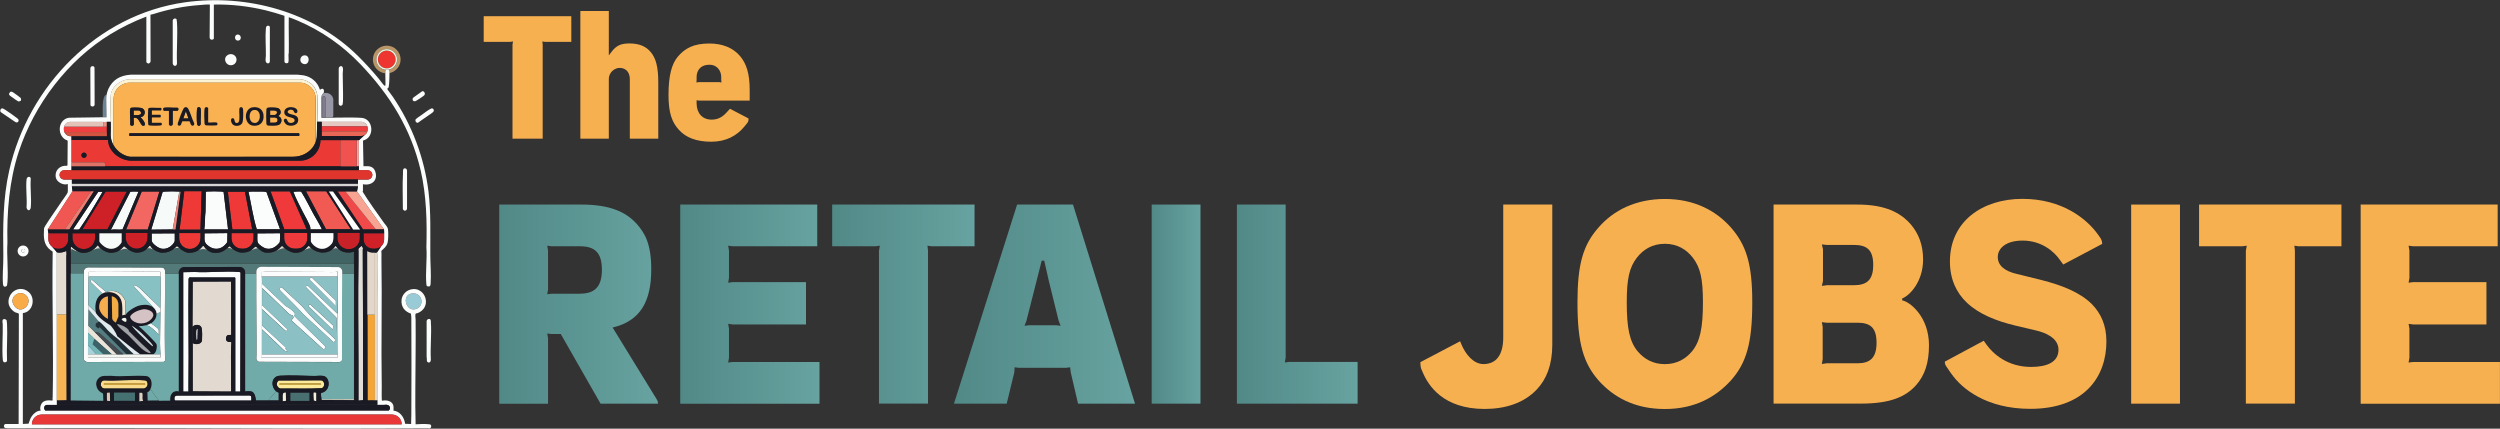 <?xml version="1.0" encoding="UTF-8"?><svg id="Layer_2" xmlns="http://www.w3.org/2000/svg" xmlns:xlink="http://www.w3.org/1999/xlink" viewBox="0 0 420.04 72.02"><rect x="0" y="0" width="420.04" height="72.02" fill="#333333" stroke="none"/><defs><style>.cls-1{fill:#cd2027;}.cls-2{fill:#eb3936;}.cls-3{fill:#dbd2c2;}.cls-4{fill:#f3f5f1;}.cls-5{fill:#f6fbf9;}.cls-6{fill:#fdfeff;}.cls-7{fill:#223137;}.cls-8{fill:#547d81;}.cls-9{fill:#6b8596;}.cls-10{fill:url(#linear-gradient-2);}.cls-11{fill:#e8b53c;}.cls-12{fill:#75b7b9;}.cls-13{fill:#1a1a24;}.cls-14{fill:#fce99a;}.cls-15{fill:#ef3c3f;}.cls-16{fill:#a1a2a7;}.cls-17{fill:#f4f6fb;}.cls-18{fill:#e1eaef;}.cls-19{fill:#7f7b8a;}.cls-20{fill:#f8dc8c;}.cls-21{fill:#fff;}.cls-22{fill:#88c1c3;}.cls-23{fill:#f0f2dd;}.cls-24{fill:#ebe5da;}.cls-25{fill:#fdfefd;}.cls-26{fill:#426363;}.cls-27{fill:#ef3f40;}.cls-28{fill:url(#linear-gradient-4);}.cls-29{fill:#f04949;}.cls-30{fill:#f8a493;}.cls-31{fill:#e0b644;}.cls-32{fill:#f3f7f8;}.cls-33{fill:#dcc7b4;}.cls-34{fill:#f2f8f8;}.cls-35{fill:#fafdfc;}.cls-36{fill:#f4837b;}.cls-37{fill:#f6ad4f;}.cls-38{fill:#ef3838;}.cls-39{fill:#ed9086;}.cls-40{fill:#547979;}.cls-41{fill:url(#linear-gradient-3);}.cls-42{fill:url(#linear-gradient-5);}.cls-43{fill:#f8b553;}.cls-44{fill:#6faaa8;}.cls-45{fill:#e3d7c9;}.cls-46{fill:#e86655;}.cls-47{fill:#7bb8bc;}.cls-48{fill:#ef3937;}.cls-49{fill:#f0534f;}.cls-50{fill:#cf2127;}.cls-51{fill:#ee3530;}.cls-52{fill:#fafcfe;}.cls-53{fill:#f15953;}.cls-54{fill:#98cbd6;}.cls-55{fill:#e0ddd7;}.cls-56{fill:#c82127;}.cls-57{fill:#ea7c72;}.cls-58{fill:#f5a535;}.cls-59{fill:#f7b050;}.cls-60{fill:#a8d2d9;}.cls-61{fill:#f15752;}.cls-62{fill:#df352c;}.cls-63{fill:#e2dad0;}.cls-64{fill:#e3dbd0;}.cls-65{fill:#f4f6ed;}.cls-66{fill:#497071;}.cls-67{fill:#467173;}.cls-68{fill:#f9f9fa;}.cls-69{fill:#fdf9f8;}.cls-70{fill:#fcf3d4;}.cls-71{fill:#e6c8c3;}.cls-72{fill:#8bc0c4;}.cls-73{fill:#71aba9;}.cls-74{fill:#ef393a;}.cls-75{fill:#f3ab44;}.cls-76{fill:url(#linear-gradient-6);}.cls-77{fill:#3c6267;}.cls-78{fill:#f7a39f;}.cls-79{fill:#f9ab48;}.cls-80{fill:#df7367;}.cls-81{fill:#d6d3d4;}.cls-82{fill:#f9b151;}.cls-83{fill:#e93838;}.cls-84{fill:#f9fcfa;}.cls-85{fill:#f5e7d2;}.cls-86{fill:#9897a5;}.cls-87{fill:#f6efd6;}.cls-88{fill:url(#linear-gradient);}.cls-89{fill:#ce2027;}.cls-90{fill:#d15340;}.cls-91{fill:#cedde4;}.cls-92{fill:#e3c2b9;}.cls-93{fill:#f26761;}.cls-94{fill:#454c52;}.cls-95{fill:#fbfcfc;}.cls-96{fill:#b89668;}.cls-97{fill:#d5c2c4;}</style><linearGradient id="linear-gradient" x1="83.88" y1="51.09" x2="110.55" y2="51.09" gradientUnits="userSpaceOnUse"><stop offset="0" stop-color="#518987"/><stop offset="1" stop-color="#67a3a0"/></linearGradient><linearGradient id="linear-gradient-2" x1="114.29" x2="137.7" xlink:href="#linear-gradient"/><linearGradient id="linear-gradient-3" x1="139.83" x2="163.75" xlink:href="#linear-gradient"/><linearGradient id="linear-gradient-4" x1="160.29" x2="190.71" xlink:href="#linear-gradient"/><linearGradient id="linear-gradient-5" x1="193.5" x2="201.7" xlink:href="#linear-gradient"/><linearGradient id="linear-gradient-6" x1="207.81" x2="228.08" xlink:href="#linear-gradient"/></defs><path class="cls-88" d="M83.88,34.37h13.79c4.6,0,7.44,1.14,9.33,3.27,1.37,1.56,2.42,3.36,2.42,7.63,0,5.4-1.85,8.67-6.49,9.76l7.25,11.8c.19.33.38.52.38.99h-9.66l-6.68-11.7h-1.52l-.76-.09.14.81v10.99h-8.2v-33.45ZM97.48,49.34c2.42,0,3.65-1.14,3.65-4.03s-1.23-3.93-3.65-3.93h-4.78l-.76-.1.14.81v6.54l-.14.81.76-.09h4.78Z"/><path class="cls-10" d="M114.29,34.37h23.02v7.01h-14.21l-.76-.1.14.81v4.6l-.14.81.76-.1h12.32v7.11h-12.32l-.76-.1.14.81v4.88l-.14.81.76-.09h14.59v7.01h-23.4v-33.45Z"/><path class="cls-41" d="M147.69,42.09l.14-.81-.76.1h-7.25v-7.01h23.92v7.01h-7.2l-.71-.1.09.81v25.72h-8.24v-25.72Z"/><path class="cls-28" d="M170.9,34.37h9.38l10.42,33.45h-9.57l-1.23-5.26-.1-.85-.71.09h-7.91l-.71-.09-.05.85-1.28,5.26h-8.86l10.61-33.45ZM172.85,54.65h4.64l.71.09-.33-.85-1.66-6.73-.76-3.36h-.43l-.85,3.36-1.71,6.73-.33.85.71-.09Z"/><path class="cls-42" d="M193.5,34.37h8.2v33.45h-8.2v-33.45Z"/><path class="cls-76" d="M207.81,34.37h8.2v25.72l-.14.81.76-.09h11.47v7.01h-20.28v-33.45Z"/><path class="cls-59" d="M239.02,62.51l-.24-.57c-.1-.28-.14-.71-.14-1.09l6.68-3.51.28.66c.62,1.42,1.9,3.17,3.65,3.17.9,0,1.61-.28,2.13-.76.85-.81,1.19-2.13,1.19-3.74v-22.31h8.24v23.55c0,3.41-.99,5.83-2.61,7.53-2.13,2.27-5.26,3.27-8.76,3.27-6.96,0-9.48-3.93-10.42-6.21Z"/><path class="cls-59" d="M268.59,63.93c-2.56-2.94-3.55-6.25-3.55-13.12,0-6.44.95-9.66,3.55-12.6,2.46-2.84,6.21-4.78,11.13-4.78s8.57,1.94,11.09,4.78c2.61,2.98,3.6,6.16,3.6,12.6,0,6.87-.99,10.19-3.6,13.12-2.51,2.75-6.02,4.79-11.09,4.79s-8.62-1.99-11.13-4.79ZM284.27,59.05c1.37-1.66,1.85-3.93,1.85-8.24,0-3.98-.43-5.87-1.71-7.53-1.04-1.33-2.56-2.32-4.69-2.32s-3.65.99-4.69,2.32c-1.28,1.66-1.71,3.55-1.71,7.53,0,4.31.47,6.59,1.85,8.24,1.09,1.28,2.56,2.13,4.55,2.13s3.46-.85,4.55-2.13Z"/><path class="cls-59" d="M298,34.37h14.07c4.64,0,7.25,1.33,9,3.36,1.28,1.52,2.04,3.41,2.04,5.87,0,3.79-2.32,6.11-3.51,6.54v.33c1.23.19,4.5,2.7,4.5,7.53,0,2.98-.71,5.07-2.18,6.73-1.75,1.94-4.31,3.08-9.24,3.08h-14.69v-33.45ZM306.86,47.92h4.6c2.18,0,3.27-.85,3.27-3.41s-1.09-3.36-3.27-3.36h-4.6l-.76-.09.19.81v5.35l-.19.81.76-.09ZM306.86,61.04h5.21c2.13,0,3.22-.9,3.22-3.46s-1.09-3.36-3.22-3.36h-5.21l-.76-.09.14.81v5.4l-.14.81.76-.1Z"/><path class="cls-59" d="M327.85,62.79l-.71-1.04c-.28-.38-.38-.57-.38-.99l6.54-3.51.47.66c1.09,1.52,3.51,3.74,7.49,3.74,2.75,0,4.6-.85,4.6-2.89s-2.32-2.89-3.7-3.22l-3.6-.85c-3.13-.76-6.06-1.9-8.1-3.84-1.75-1.66-2.84-3.93-2.84-6.92,0-6.77,5.5-10.52,12.18-10.52s10.85,3.36,12.74,6.06l.33.47c.19.24.33.62.33,1.04l-6.54,3.46-.62-.85c-.9-1.28-2.98-3.17-6.21-3.17-2.89,0-4.17,1.37-4.17,2.75,0,1.47,1.18,2.37,3.13,2.84l4.22,1.04c3.51.9,6.49,2.08,8.48,4.07,1.52,1.56,2.42,3.55,2.42,6.25,0,5.87-3.6,11.32-12.79,11.32-7.34,0-11.51-3.36-13.27-5.92Z"/><path class="cls-59" d="M358.07,34.37h8.2v33.45h-8.2v-33.45Z"/><path class="cls-59" d="M377.35,42.09l.14-.81-.76.1h-7.25v-7.01h23.92v7.01h-7.2l-.71-.1.09.81v25.72h-8.24v-25.72Z"/><path class="cls-59" d="M396.63,34.37h23.02v7.01h-14.21l-.76-.1.14.81v4.6l-.14.81.76-.1h12.32v7.11h-12.32l-.76-.1.14.81v4.88l-.14.81.76-.09h14.59v7.01h-23.4v-33.45Z"/><path class="cls-59" d="M86.11,7.47l.09-.5-.47.06h-4.46V2.72h14.72v4.31h-4.43l-.44-.06.06.5v15.83h-5.07V7.47Z"/><path class="cls-59" d="M97.51,1.85h4.78v7.46l.44-.58c.85-1.14,1.69-1.43,3.03-1.43,1.69,0,2.77.52,3.53,1.4.96,1.08,1.31,2.71,1.31,5.16v9.44h-4.78v-10c0-.82-.35-1.89-1.78-1.89-.58,0-1.75.58-1.75,1.89v10h-4.78V1.85Z"/><path class="cls-59" d="M114.07,21.82c-1.17-1.28-1.75-2.86-1.75-5.86,0-3.27.55-5.22,1.54-6.41,1.2-1.43,2.68-2.24,5.31-2.24,2.24,0,3.99.73,5.16,2.1,1.05,1.25,1.63,2.86,1.63,5.77v1.72h-8.51l-.41-.06v.58c.03,1.57.93,2.68,2.54,2.68,1.46,0,2.22-.87,2.86-1.6l.2-.23,3.12,1.63c0,.41-.03.52-.2.76l-.55.67c-1.2,1.43-2.97,2.48-5.51,2.48s-4.29-.73-5.42-1.98ZM117.39,13.8h3.47l.35.06-.03-.5v-.41c0-.93-.58-2.07-1.98-2.07-1.66,0-2.16,1.14-2.16,2.07v.41l-.03.5.38-.06Z"/><path class="cls-13" d="M24.57,54.64c-.35.09-.77.15-1.26.16.52.33,2.85,2.72,2.98,2.99.13.26.09,1.49-.58,1.75h-2.13c-.7-.46-3.64-2.85-3.86-3.03-.22-.65-.91-1.67-1.25-1.91s-1.7-.98-2.33-1.99c-.01-.03-.03-.09-.05-.17-.13-.59-.3-2.33,1.11-3.11h0c.06-.04.13-.07.2-.1.03-.01.07-.03.11-.04,0,0,0,0,0,0,.61-.2,2.16-.3,2.81,1.17.34.72.21,2.64.21,2.64.11-.05.39-.13.54-.11.02,0,.04,0,.05.02-.07-.28,1.4-1.43,2.46-1.62.83-.15,1.69-.09,2.23.43.05.06.1.11.15.16.09.11.16.23.22.37.06.11.1.27.11.48.02.48-.19,1.16-.95,1.61-.22.13-.47.24-.78.32ZM25.75,53.08c.16-.87-1.16-1.19-1.66-1.11-1.47.25-2.25,1.03-2.19,1.3.07.32.42.77,1.29,1.01,1.47.3,2.4-.64,2.57-1.2ZM25.69,58.18c.07-.26-.52-.77-1.33-1.63-.81-.86-1.7-1.52-2.21-1.84,0,0,.15.33,1.23,1.38,1.08,1.05,2.17,2.11,2.31,2.09ZM25.29,59.29c.13-.11-.87-.96-1.43-1.47-.51-.47-1.75-1.77-2.36-2.31.07.05.16.08.2.02-.59-.76-1.56-.98-1.95-1.09-.36.05,1.2,1.38,1.57,1.66.38.29,1.16,1.19,2.12,2.12.96.93,1.67,1.16,1.85,1.06ZM20.5,53.76c.74.58.77.25.74-.1-.06-.52-1.03-.12-.74.1ZM19.89,53.19v-1.94c0-1.35-1.11-1.47-1.11-1.47l.07,3.71c.07.48.49.61.62.71.06-.21.42-1.01.42-1.01ZM18.13,53.58v-3.76s-1.47.07-1.47,1.84c0,.51.51,1.48,1.47,1.93Z"/><path class="cls-14" d="M53.94,63.9c.65.07.72,1.12.11,1.33-2.29.14-4.62.02-6.92.06-.56-.12-.82-.8-.42-1.24.04-.04.08-.08.12-.11l7.12-.03ZM53.91,64.53c0-.07-.05-.12-.12-.12h-6.72c-.07,0-.12.05-.12.12s.05.12.12.12h6.72c.07,0,.12-.05.12-.12Z"/><path class="cls-35" d="M26.96,45.79c0,.23,0,.45,0,.68h-12.11v-.74s.13-.04.13-.04c3.98.05,7.96-.07,11.93-.02l.04.13Z"/><polygon class="cls-39" points="17.96 20.46 17.96 21.3 17.95 21.3 17.37 21.3 17.37 21.29 17.37 20.46 17.96 20.46"/><path class="cls-13" d="M27.07,20.62c.12,0,.28.42-.08.46-.32.04-1.54.04-1.85,0-.19-.03-.22-.14-.24-.31-.05-.59-.05-1.77,0-2.36.02-.2.06-.29.27-.31.56-.07,1.24.05,1.81,0,.31.06.17.46.04.46h-1.49v.71h1.37c.19,0,.19.46,0,.46h-1.37v.88h1.54Z"/><path class="cls-95" d="M45.34,4.57v5.77c-.04.23-.22.38-.45.28-.42-.18-.23-.91-.22-1.25.02-1.47-.12-3.16,0-4.59,0-.1.04-.27.1-.34.17-.21.54-.16.58.13Z"/><path class="cls-95" d="M57.58,12.39c0,1.52.09,3.07.05,4.59,0,.12-.05.58-.1.64-.23.29-.65.12-.62-.26v-5.85c0-.25.26-.48.5-.38.36.15.17.97.17,1.26Z"/><path class="cls-52" d="M56.18,56.87c.13.13.16.33.06.48l-.04.06c-.05.08-.16.09-.23.03-.8-.74-4.95-4.57-4.97-4.6-.17-.24-3.15-3.28-3.49-3.59-.19-.17-.37-.38-.5-.52-.1-.11-.09-.28.01-.38.05-.05.13-.08.2-.08.07,0,.14.02.19.07l3.4,3.16c.51.67,1.92,2.13,2.23,2.45.26.26,2.41,2.25,3.13,2.92Z"/><path class="cls-54" d="M69.18,49.31c1.79-.28,2.26,2.15.68,2.62-1.68.5-2.44-2.35-.68-2.62Z"/><path class="cls-9" d="M17.9,15.95h0c-.04.26-.06.53-.05.79l.05,2.94h-.63c0-1.01-.18-3.74.63-3.74Z"/><polygon class="cls-24" points="15.88 55.76 19.63 59.55 18.81 59.55 15.86 56.93 14.8 55.91 14.79 55.91 14.8 54.67 15.88 55.76"/><path class="cls-95" d="M67.49,71.3c0-.91-.74-1.65-1.65-1.65H7.01c-.46,0-.87.18-1.17.48s-.48.71-.48,1.17h62.13ZM17.27,19.7h.63s-.05-2.95-.05-2.95c0-.27.01-.53.05-.79.06-.34.16-.68.3-1,.69-1.49,1.91-2.3,3.77-2.41h28.06c.3.05.61.05.91.1,1.35.22,2.42,1.12,2.81,2.43.05.05.25-.29.53-.13.15.09.16.27.15.45,0,.08-.03.16-.07.24-.04.08-.11.15-.19.21-.05.03-.08.08-.09.13l-.08.43v3.29c0,.05.04.1.1.1.01,0,.02,0,.04,0,.11,0,.3,0,.53-.01.3,0,.68-.01,1.1-.02,1.67-.03,4.06-.05,4.99.03,2.04.18,2.2,3.35.27,3.8l-.04.09.08,4.23h.61c.69,0,1.17.26,1.39.96.47,1.48-.7,2.36-2.09,2.07v1.12s-.07.11-.04.16c1.11,1.78,2.35,3.48,3.56,5.19.23.32.64.7.69,1.12.07.57.07,1.82-.1,2.34-.18.57-.61.88-1.02,1.27.05.48.01.96.02,1.43.12,7.1-.07,14.22.05,21.32,0,.32-.04,2.32.04,2.42.61-.11,1.41-.05,1.78.52.24.37.14.75.16,1.17,1.08.04,1.84,1.19,1.94,2.19l1.01.04c0-.51.04-1.02.04-1.54.03-5.45.03-10.98,0-16.44,0-.16-.08-.38-.05-.56-1.08-.36-1.71-1.17-1.59-2.34.07-.74.66-1.44,1.36-1.67.68-.23,1.28-.13,1.75.17,1.25.79,1.5,2.95-.37,3.73-.09.04-.27.04-.34.09-.17.12-.04.8-.04,1.01.03,1.79,0,3.61,0,5.38,0,4.07-.12,8.16,0,12.22.62-.03,1.25-.08,1.87-.04.13,0,.42.03.54.05.31.07.28.68-.12.69-.08,0-.16-.03-.24-.03-23.52.17-47.05-.13-70.58,0-.22-.07-.48.04-.6-.2-.11-.22,0-.52.26-.52h2.17l.04-18.49c-.03-.14-.4-.19-.55-.25-.56-.25-1.12-.94-1.18-1.56-.07-.7.17-1.32.58-1.75.7-.74,1.9-.94,2.83-.1,1.19,1.08.65,3.35-1.01,3.51v18.63l.96-.05c.12-.29.18-.6.32-.88.3-.6.98-1.34,1.71-1.3-.15-.38-.06-.83.15-1.18.38-.62,1.16-.59,1.81-.52.13-.07.03-.22.03-.31,0-.08.03-.16.03-.24.17-8.11-.13-16.24,0-24.36.01-.21-.17-.22-.31-.32-1.23-.93-1.22-2.11-1.15-3.58.01-.22.13-.41.24-.59.84-1.34,1.84-2.71,2.73-4.05.17-.27.97-1.32,1.01-1.52.07-.43,0-.92.02-1.41-.75.28-1.91-.35-2.03-1.16-.15-1.02.5-1.79,1.49-1.91.16-.02.42.07.49-.09l.03-4.05c-.03-.18-.25-.18-.38-.25-1.47-.89-1.21-3.38.58-3.68l5.72-.08ZM9.55,42.41v25.63c-.59,0-1.18,0-1.77,0-.44.19-.46.57-.2.94h57.74s0-.01,0-.01c.31-.27.26-.75-.15-.9-.27-.11-.39-.04-.63-.04-.39,0-.77,0-1.16,0v-.78c0-5.54-.01-11.07,0-16.61,0-2.1.04-4.2,0-6.31,0-.25.04-1.84-.04-1.91l.68-1.02c.32-.28.52-.7.52-1.16v-1.04h0l-.02-.65-4.54-6.38.16-.84v-1.16h1.64c.22,0,.41-.09.55-.23.14-.14.23-.34.23-.55,0-.43-.35-.78-.78-.78h-1.47v-5.04l.99-.9c.2-.14.35-.34.42-.58.03-.1.05-.21.05-.32v-.19c0-.11-.01-.21-.04-.31-.13-.46-.56-.8-1.06-.8h-7.36c.05-1.49.1-3,0-4.43-.05-.67-.38-1.35-.86-1.82-.49-.48-1.29-.85-1.98-.9h-28.77c-1.49.12-2.99,1.23-3.09,2.8-.09,1.41-.01,2.9.02,4.36h-6.78c-.52,0-.96.36-1.08.84-.02.08-.03.17-.03.27v.19c0,.15.03.3.09.43.17.4.56.68,1.02.68h.18v5.72h-1.23c-.22,0-.41.09-.55.23s-.23.34-.23.55c0,.43.35.78.78.78h1.29v1.16l.11.8-4.17,6.43.1.63v.97c0,.52.24.98.62,1.28h0c.23.21.78.91.82.96ZM69.86,51.93c1.58-.47,1.11-2.9-.68-2.62-1.76.27-1,3.12.68,2.62ZM2.25,51.13c1.11,2.11,3.46-.13,2.16-1.46-1.06-1.08-2.84.17-2.16,1.46Z"/><path class="cls-7" d="M22.52,59.55h-1.23c-.46-.5-4.56-4.6-4.56-4.6l-.22.25-.45-.41.03-.44.5-.35s.18-.04,1.09.98c.99,1.23,2.05,1.8,2.36,2.16.29.34,2.29,2.22,2.49,2.41Z"/><rect class="cls-81" x="12.07" y="30.86" width="48.07" height=".46"/><path class="cls-87" d="M53.16,66.02v1.41l-.46-.13c-.02-.2-.11-1.31,0-1.38.16-.02.34-.03.46.1Z"/><path class="cls-69" d="M17.8,49.06h0c-.09.04-.19.08-.29.12,0,0,0,0,0,0-.04.01-.08.03-.11.04-.07.03-.14.07-.2.1h0l-1.94-1.91c-.07-.07-.09-.18-.03-.27,0,0,0,0,0,0,.07-.11.23-.13.33-.04.49.44,1.9,1.69,2.26,1.95Z"/><path class="cls-52" d="M56.7,52.94c.05,1.56,0,3.14-.02,4.7l-.15-4.25-5.06-5.06s-.06-.09-.06-.15c0-.04.01-.08.04-.12.07-.1.22-.11.31-.03l4.9,4.65c.01.09.04.16.04.25Z"/><path class="cls-13" d="M9.55,68.03c7.77-.03,15.56,0,23.32-.01,10.17,0,20.35-.08,30.52,0,.39,0,.77,0,1.16,0,.25,0,.36-.07.63.04.4.16.45.63.15.9h0s-57.74.01-57.74.01c-.26-.37-.24-.75.2-.94.59,0,1.18,0,1.77,0Z"/><path class="cls-3" d="M24.06,67.37l-.67.11v-1.51c.32.03.56-.12.59.27.03.38-.08.78.08,1.14Z"/><path class="cls-95" d="M70.91,15.34c.29-.08.49.19.47.47-.01.14-.18.27-.28.35-.14.11-1.14.78-1.25.82-.33.11-.51-.03-.53-.29-.01-.12.05-.24.15-.31l1.44-1.03Z"/><polygon class="cls-78" points="60.3 23.55 60.3 27.95 59.93 27.95 59.93 23.56 59.93 23.55 60.3 23.55"/><polygon class="cls-48" points="33.87 32.13 33.68 38.59 30.17 38.59 30.96 32.13 33.87 32.13"/><path class="cls-20" d="M24.75,64.24c.18.49-.11.93-.59,1.05h-6.64c-.77-.08-.79-1.35.01-1.37,2.16.12,4.59-.2,6.72-.01.28.02.4.06.5.34ZM24.4,64.53c0-.07-.05-.12-.12-.12h-6.72c-.07,0-.12.05-.12.12s.05.12.12.12h6.72c.07,0,.12-.05.12-.12Z"/><path class="cls-84" d="M38.21,39.2l-.03,1.49c-.92,1.37-2.4,1.47-3.54.28-.42-.44-.23-1.2-.27-1.77l3.8-.04.05.03Z"/><path class="cls-33" d="M18.46,65.92l.04,1.47-.55-.04c0-.47-.06-.92,0-1.39l.51-.04Z"/><path class="cls-95" d="M44.77,32.27l2.29,6.27h-3.91c-.63-2.07-.92-4.21-1.39-6.31.44-.07.88-.04,1.33-.04.18,0,.37,0,.55,0,.38,0,.78-.01,1.14.08Z"/><path class="cls-95" d="M3.88,41.25c.51,0,.92.41.92.92s-.41.92-.92.92-.92-.41-.92-.92.41-.92.92-.92ZM4.21,42.13c0-.16-.13-.3-.3-.3s-.3.13-.3.3.13.3.3.3.3-.13.3-.3Z"/><path class="cls-79" d="M4.41,49.66c1.31,1.33-1.05,3.57-2.16,1.46-.68-1.3,1.1-2.55,2.16-1.46Z"/><path class="cls-71" d="M61.72,21.24h-7.66v-.8h6.6c.51,0,.93.34,1.06.8Z"/><path class="cls-13" d="M40.84,18.37c.05.43.05,1.71-.07,2.11-.17.6-.91.78-1.44.57-.55-.21-.76-1.32-.15-1.2.23.05.21.47.32.65.14.21.47.2.6-.02.24-.39.03-1.72.11-2.25.02-.12.08-.2.2-.23.28-.06.4.1.43.35Z"/><path class="cls-86" d="M56,16.86v2.57c0,.07-.05.26-.23.31-.43,0-.81.01-1.1.02v-3.33c0-.15-.12-.26-.26-.26s-.26.12-.26.26v3.34s-.03,0-.04,0c-.05,0-.1-.04-.1-.1v-3.29l.08-.43c.01-.05.04-.1.09-.13.08-.05.15-.12.19-.21h0s.4,0,.4,0c.68,0,1.24.55,1.24,1.24Z"/><path class="cls-55" d="M60.99,53.65c.01,4.53-.01,9.06,0,13.58-.22,0-.48.07-.69.07-.07,0-.07.01-.06-.06-.01-2.17.01-4.35,0-6.52-.03-5.61-.08-11.21,0-16.82,0-.59.01-1.18,0-1.77,0-.28-.11-.24.13-.5.05-.05.38-.34.42-.32.03.14.2.25.21.4,0,.08-.04.16-.04.25-.02,3.9.04,7.81.05,11.69Z"/><path class="cls-31" d="M53.79,64.41c.07,0,.12.05.12.12s-.05.12-.12.12h-6.72c-.07,0-.12-.05-.12-.12s.05-.12.12-.12h6.72Z"/><path class="cls-50" d="M64.02,41.39c-.27.24-.63.39-1.03.39h-.35c-.86,0-1.55-.69-1.55-1.55v-1.04h3.45v1.04c0,.46-.2.88-.52,1.16Z"/><circle class="cls-5" cx="3.92" cy="42.13" r=".3"/><polygon class="cls-38" points="41.15 32.21 42.37 38.54 39.04 38.54 38.28 32.21 41.15 32.21"/><polygon class="cls-29" points="58.03 32.17 63.14 38.53 60.98 38.53 56.72 32.16 58.03 32.16 58.03 32.17"/><path class="cls-13" d="M36.36,20.58c.23.05.27.43,0,.5-.22.05-1.41.04-1.67,0-.25-.03-.29-.17-.32-.4-.04-.47-.07-1.96.01-2.39.08-.47.62-.26.62-.09v2.38c.39.06,1.01-.08,1.37,0Z"/><path class="cls-8" d="M21.29,59.55h-.55l-4.06-3.62-.78-.17h-.01s-1.08-1.08-1.08-1.08l.02-2.72,1.76,2.06-.5.35-.03.44.45.41.22-.25s4.1,4.09,4.56,4.6Z"/><path class="cls-2" d="M57.18,23.55v4.39H17.66v-.4c0-.15-.13-.28-.28-.28h-5.37v-3.74h6.16c0,1.92,2.02,3.48,3.94,3.48h28.28c.96,0,1.82-.39,2.45-1.01.63-.63,1.01-1.49,1.01-2.45h3.34ZM14.56,26.08c0-.24-.2-.44-.44-.44s-.44.2-.44.44.2.44.44.44.44-.2.44-.44Z"/><path class="cls-62" d="M12.01,28.59h49.77c.43,0,.78.35.78.78,0,.22-.09.41-.23.55-.14.14-.34.23-.55.23H10.78c-.43,0-.78-.35-.78-.78,0-.22.09-.41.23-.55s.34-.23.55-.23h1.23Z"/><polygon class="cls-13" points="17.66 27.93 57.18 27.94 59.93 27.95 60.3 27.95 60.3 28.59 12.01 28.59 12.01 27.93 17.66 27.93"/><path class="cls-1" d="M24.79,39.14v.81c0,1.01-.82,1.83-1.83,1.83s-1.83-.82-1.83-1.83v-.81h3.67Z"/><path class="cls-92" d="M17.37,21.29h0s-6.62,0-6.62,0c.12-.48.56-.84,1.08-.84h5.54v.83Z"/><polygon class="cls-61" points="15.29 32.12 10.88 38.54 10.88 38.56 8.01 38.56 12.18 32.12 15.29 32.12"/><path class="cls-85" d="M21.08,51.02v1.87c-.15-.03-.43.05-.54.11,0,0,.13-1.93-.21-2.64-.65-1.47-2.21-1.37-2.81-1.17.1-.04.19-.08.29-.11,1.75-.62,2.66.43,3.05,1.1.15.26.22.55.22.85Z"/><path class="cls-11" d="M24.27,64.41c.07,0,.12.05.12.12s-.05.12-.12.12h-6.72c-.07,0-.12-.05-.12-.12s.05-.12.12-.12h6.72Z"/><path class="cls-52" d="M55.96,54.68s.01.55-.08.7c-.37-.34-3.29-3.19-3.98-3.86-.08-.08-.08-.21,0-.29.04-.04.09-.06.15-.06.05,0,.1.02.14.05l3.77,3.46Z"/><path class="cls-96" d="M67.31,9.99c0,1.13-.8,2.07-1.87,2.29h0c0-.09,0-.18,0-.26,0-.13-.08-.25-.19-.3.83-.13,1.47-.85,1.47-1.72,0-.96-.78-1.74-1.74-1.74s-1.74.78-1.74,1.74.74,1.7,1.66,1.74c-.1.06-.16.17-.16.3v.28s0,0,0,0c-1.17-.12-2.09-1.11-2.09-2.32,0-1.29,1.04-2.33,2.33-2.33s2.33,1.04,2.33,2.33Z"/><polygon class="cls-57" points="15.77 32.12 11.65 38.56 10.88 38.56 10.88 38.54 15.29 32.12 15.77 32.12"/><path class="cls-17" d="M33.23,55.27l-.04,1.66-.11.27c-.05,0-.1-.3-.1-.36-.02-.2-.03-1.33.02-1.45.03-.07.15-.15.23-.13Z"/><path class="cls-55" d="M30.31,41.84h0c-.47-.31-1.04-.03-1.23.11h0c.22-.18.4-.36.56-.52.06-.06.16-.06.22,0,.11.12.27.27.47.42Z"/><path class="cls-5" d="M30.12,32.19h0s-1.11,6.35-1.11,6.35l-3.6.04,1.91-6.31c.05-.07.36-.08.46-.09.67-.04,1.61-.05,2.27,0,.02,0,.04,0,.06,0Z"/><path class="cls-55" d="M25.92,42.01v.02c-.18-.06-.67-.42-1.25-.19.16-.17.3-.35.43-.52.05-.06.14-.05.18.02.14.27.37.5.63.68Z"/><path class="cls-95" d="M26.97,46.47c0-.23,0-.45,0-.68l-.04-.13c-3.97-.05-7.95.07-11.93.02l-.12.04v.74s-.04,4.78-.04,4.78v.7s-.03,2.72-.03,2.72v1.24s-.02,2.07-.02,2.07v1.57s-.01.52-.01.52h12.2c0-.17,0-.35-.02-.52-.03-.62-.07-1.24-.07-1.86.01-1.75.04-3.5.06-5.25,0-.23,0-.45,0-.68.02-1.76.04-3.53.02-5.29ZM27.73,45.97c.03,4.35-.09,9.5-.01,13.7,0,.35.23,1.01-.25,1.13l-12.77.02c-.35,0-.64-.26-.65-.61,0-.14.04-.25.05-.38.01-.73-.04-1.46-.04-2.19-.03-3.51.03-8.02.01-11.71,0-.09,0-.18,0-.26,0-.42.34-.76.76-.76l12.34.02c.31,0,.57.25.57.56,0,.15,0,.31,0,.46Z"/><path class="cls-95" d="M3.49,16.47c.05.08.07.37.03.43-.02.03-.32.16-.37.16-.15-.02-1.09-.69-1.27-.83-.25-.19-.51-.32-.26-.66.22-.3.42-.15.66,0,.15.1,1.17.83,1.21.9Z"/><polygon class="cls-82" points="31.23 18.68 31.67 19.9 30.79 19.9 31.23 18.68"/><path class="cls-55" d="M13.15,42.31h0c-.38-.02-1.06-.37-1.12-.47.02.19-.13.58-.15.68v-.94c0-.08.09-.12.15-.07.3.28.69.59,1.12.79Z"/><path class="cls-95" d="M72.82,18.35c.21.31-.09.52-.32.69-.73.54-1.51,1.01-2.23,1.56-.09.05-.3,0-.36-.07-.09-.09-.17-.39-.06-.49.19-.2.71-.53.96-.71.38-.27,1.2-.9,1.58-1.07.17-.07.31-.09.43.09Z"/><circle class="cls-13" cx="14.11" cy="26.08" r=".44"/><path class="cls-91" d="M24.36,56.55c.81.86,1.39,1.37,1.33,1.63-.14.02-1.23-1.04-2.31-2.09-1.08-1.05-1.23-1.38-1.23-1.38.51.32,1.4.99,2.21,1.84Z"/><path class="cls-38" d="M42.6,39.17v.9c0,.95-.77,1.71-1.71,1.71h-.28c-.94,0-1.71-.77-1.71-1.71v-.9h3.7Z"/><path class="cls-95" d="M68.39,28.59v6.44c-.05.45-.52.49-.7.11.01-1.99-.1-4.01.02-6,.01-.24-.08-.76.24-.86.18-.05.42.13.43.31Z"/><path class="cls-95" d="M39.82,5.82c.71-.16.86.87.28.99-.72.15-.79-.87-.28-.99Z"/><path class="cls-58" d="M62.99,52.87v14.42c-.21,0-.44-.03-.64-.03-.19,0-.4.09-.61-.02l-.02-14.37h1.27Z"/><path class="cls-13" d="M49.59,19.38c.41.2.55.48.51.93-.09.85-1.38,1.03-1.98.63-.25-.17-.66-.78-.25-.96.36-.16.4.38.59.55.39.35,1.29,0,.99-.48-.27-.43-1.7-.19-1.68-1.2.02-1.16,2.21-1.03,2.22-.13,0,.26-.26.43-.46.26-.1-.08-.15-.35-.33-.45-.29-.17-.82-.08-.86.31.05.34.95.41,1.26.56Z"/><path class="cls-73" d="M46.83,65.99v1.31h-1.78l1.33-1.54h0c.13.1.28.18.44.22Z"/><polygon class="cls-93" points="26.79 32.18 24.83 38.56 21.19 38.56 23.82 32.18 26.79 32.18"/><path class="cls-89" d="M15.98,39.2v.75c0,1.05-.85,1.9-1.9,1.9s-1.9-.85-1.9-1.9v-.75h3.81Z"/><polygon class="cls-77" points="15.86 56.93 18.81 59.55 17.39 59.55 17.39 59.54 15.56 57.84 15.86 56.93"/><path class="cls-5" d="M23.26,32.23l-2.67,6.31c-.64.11-1.31-.08-1.96.08l3.26-6.39c.09-.07,1.33-.06,1.37,0Z"/><path class="cls-34" d="M26.67,55.37c.03.34,0,.9,0,.9,0,0-1.24-1.51-2.1-1.63.31-.08.57-.19.78-.32h0s1.23.78,1.31,1.06Z"/><path class="cls-55" d="M52.36,41.81c-.45-.2-1.11.2-1.62.46h0c.44-.23.73-.57,1.01-.88.07-.07.19-.07.24.02.09.15.22.28.37.4Z"/><path class="cls-13" d="M32.62,20.66c.05.15.03.39-.14.44-.5.17-.51-.68-.66-.73h-1.19c-.14.27-.18.86-.6.73-.26-.08-.18-.32-.13-.51.13-.45.71-1.99.93-2.35.25-.4.63-.31.83.08.37.71.59,1.61.95,2.33ZM31.67,19.9l-.44-1.22-.44,1.22h.88Z"/><rect class="cls-66" x="48.77" y="65.96" width="3.24" height="1.4"/><path class="cls-95" d="M5.17,30.02c-.12,1.55.15,3.32,0,4.84-.03.32-.28.65-.57.34-.09-.09-.14-.26-.14-.38.11-1.49-.15-3.2,0-4.67.05-.52.66-.6.71-.13Z"/><path class="cls-55" d="M38.66,41.46c.12.15.32.32.56.49-.44-.28-1.04-.24-1.04-.24h0c.1-.09.19-.18.27-.27.06-.07.17-.06.22.01Z"/><path class="cls-83" d="M67.49,71.3H5.36c0-.46.18-.87.48-1.17s.71-.48,1.17-.48h58.84c.91,0,1.65.74,1.65,1.65Z"/><path class="cls-13" d="M42.47,18.02c1.15-.16,1.89.54,1.82,1.69-.06,1.01-.8,1.52-1.78,1.4-1.59-.2-1.6-2.89-.04-3.1ZM42.48,20.6c1.41.55,1.63-2.29.2-2.11-.95.12-.95,1.82-.2,2.11Z"/><path class="cls-70" d="M53.29,20.44c-.03.76-.05,1.52-.05,2.27,0,.39-.07.79-.2,1.16v-7.3c0-1.47-1.2-2.67-2.67-2.67h-28.56c-1.5,0-2.72,1.22-2.72,2.72v7.82c-.3-.52-.48-1.11-.5-1.73.04-.74.03-1.49.02-2.24-.03-1.47-.11-2.95-.02-4.36.1-1.56,1.6-2.68,3.09-2.8h28.77c.69.05,1.49.42,1.98.9.48.47.81,1.14.86,1.82.1,1.42.05,2.93,0,4.43Z"/><path class="cls-82" d="M23.28,18.56c.34,0,.56.46.3.67-.04.03-.34.12-.38.12h-.74v-.8h.82Z"/><path class="cls-63" d="M38.86,57.46c.04.34-.04.7-.04,1.03-.05,2.03.05,4.06,0,6.06,0,.32.05.85,0,1.14,0,.05-.01.09-.07.1l-6.37-.04v-8.12c.44.34,1.5.21,1.56-.44.04-.42.04-1.71-.06-2.09-.16-.58-.94-.65-1.38-.34-.06.05-.06.19-.16.06l.04-7.51,6.44-.02.03,8.92c-.02.11-.38.05-.48.06-.34.05-.5.61-.35.9.16.31.54.3.84.28Z"/><polygon class="cls-49" points="59.93 23.56 59.93 27.95 57.18 27.94 57.18 23.55 57.18 23.55 59.93 23.55 59.93 23.56"/><path class="cls-26" d="M30.31,41.84h0c.43.32,1,.64,1.4.64.82,0,1.33-.22,1.69-.48.31-.13.87-.26,1.36-.01h0c.35.3.82.53,1.41.53.98,0,1.58-.42,2-.81h0s.61-.04,1.04.24c0,0,0,0,0,0,.41.28.93.52,1.35.52.81,0,1.26-.17,1.63-.43.32-.14.97-.37,1.14-.29h0c.82.7,1.11.73,1.67.73s1.02-.14,1.37-.34c.43-.12,1.03-.56,1.45-.4h0c.47.39,1.22.76,1.78.76.47,0,.83-.1,1.13-.25h0c.51-.25,1.17-.65,1.62-.45.51.4,1.29.66,1.8.66.64,0,1.1-.16,1.43-.37h.01c.33-.2.71-.65,1.25-.24h0c1.15,1.02,2.61.43,2.61.43v2.04H11.88v-1.82c.02-.09.17-.49.15-.68.06.1.74.45,1.12.47h0c.27.13.56.21.85.21.6,0,1.09-.2,1.48-.45.4-.21.99-.44,1.4-.31h0c.48.42,1.24.74,1.66.74.72.01,1.19-.18,1.54-.43h0c.37-.21.97-.39,1.48-.12h0c.44.29.93.52,1.36.52.89,0,1.38-.29,1.73-.64.58-.23,1.07.13,1.24.19v-.02c.47.31,1.02.48,1.36.48.85,0,1.4-.25,1.8-.55h0c.19-.12.76-.41,1.23-.09Z"/><path class="cls-55" d="M56.87,41.87h0c-.55-.41-.92.04-1.25.23.33-.22.54-.48.66-.69.04-.07.13-.07.18,0,.13.19.27.34.42.47Z"/><path class="cls-87" d="M48.03,65.92l.02,1.43-.57.08c.03-.34-.04-.74,0-1.07.04-.37.18-.44.55-.44Z"/><path class="cls-44" d="M26.71,67.32l-1.94.02-.04-1.4c.02-.07.18-.11.25-.17.12-.11.22-.24.29-.4h0s1.19,1.72,1.43,1.95Z"/><path class="cls-5" d="M29.36,39.21v1.2c0,.37-.51.85-.8,1.05-.5.34-1.1.45-1.68.25-.42-.14-1.39-.82-1.39-1.3v-1.18l3.87-.02Z"/><path class="cls-89" d="M11.45,39.19v1.04c0,.87-.7,1.57-1.57,1.57h-.13c-.38,0-.73-.13-1.01-.35-.38-.3-.62-.76-.62-1.28v-.97h3.33Z"/><path class="cls-19" d="M54.66,16.44v3.33c-.23,0-.42,0-.53.01v-3.34c0-.15.12-.26.26-.26s.26.12.26.26Z"/><polygon class="cls-53" points="54.81 32.14 58.94 38.51 54.77 38.51 51.41 32.14 54.81 32.14"/><path class="cls-95" d="M40.41,45.8l-.04,19.99h-.84v-19.07s-.04-.07-.05-.1h-.05c-2.41-.03-4.83.02-7.24,0-.26,0-.36-.14-.51.21-.09,5.85.07,11.72-.02,17.56,0,.47,0,.94,0,1.41h-.88v-20.06l1.91-.04c2.4.15,5.03-.2,7.41,0,.09,0,.28.02.31.11Z"/><path class="cls-82" d="M53.03,16.56v7.3c-.1.28-.24.55-.41.79-.04.05-.08.1-.11.15-.78.98-1.98,1.52-3.23,1.53-9.16.04-18.3,0-27.47,0-1.14-.19-2.15-.93-2.72-1.91v-7.82c0-1.5,1.22-2.72,2.72-2.72h28.56c1.47,0,2.67,1.2,2.67,2.67ZM50.2,22.85c.14,0,.14-.46,0-.46h-28.39c-.17.06-.12.46,0,.46h28.39ZM50.1,20.31c.04-.45-.09-.73-.51-.93-.3-.14-1.2-.21-1.26-.56.03-.38.57-.48.86-.31.17.11.23.37.33.45.2.16.46,0,.46-.26,0-.9-2.2-1.03-2.22.13-.02,1.01,1.42.76,1.68,1.2.3.49-.59.83-.99.48-.18-.16-.23-.71-.59-.55-.41.19,0,.79.25.96.6.41,1.89.23,1.98-.63ZM47.06,19.2c.23-.38.03-.89-.37-1.04-.25-.09-1.33-.1-1.62-.06-.22.03-.26.11-.28.31-.05.59-.05,1.77,0,2.36.02.2.06.29.28.31.33.04,1.37.03,1.66-.06.7-.23.79-1.28.04-1.49.03-.15.2-.18.29-.32ZM44.29,19.71c.07-1.16-.67-1.85-1.82-1.69-1.56.21-1.55,2.9.04,3.1.98.12,1.72-.4,1.78-1.4ZM40.77,20.48c.11-.4.12-1.68.07-2.11-.03-.26-.15-.42-.43-.35-.12.03-.18.11-.2.23-.08.52.14,1.86-.11,2.25-.14.21-.46.23-.6.02-.11-.17-.09-.6-.32-.65-.61-.12-.4.98.15,1.2.53.21,1.28.03,1.44-.57ZM36.35,21.07c.28-.06.24-.45,0-.5-.36-.08-.98.06-1.37,0v-2.38c0-.17-.54-.37-.62.09-.08.43-.05,1.92-.01,2.39.02.23.07.37.32.4.26.03,1.45.04,1.67,0ZM33.73,20.85c-.07-.79.09-1.75,0-2.52-.03-.23-.19-.38-.43-.31-.12.04-.19.2-.2.31-.06.51-.06,1.92,0,2.44.05.46.5.51.63.08ZM32.47,21.1c.18-.06.2-.29.14-.44-.36-.73-.58-1.63-.95-2.33-.2-.39-.58-.47-.83-.08-.22.36-.8,1.9-.93,2.35-.05.19-.13.43.13.51.42.13.46-.46.6-.73h1.19c.15.05.16.9.66.73ZM29.8,18.6c.17,0,.31-.42,0-.5-.67.03-1.44-.07-2.1-.01-.44.04-.24.51-.12.51h.82v2.33s.15.16.17.17c.2.08.46-.05.46-.25v-2.25h.78ZM26.98,21.08c.37-.05.2-.46.08-.46h-1.54v-.88h1.37c.19,0,.19-.46,0-.46h-1.37v-.71h1.49c.12,0,.26-.4-.04-.46-.57.05-1.25-.07-1.81,0-.22.03-.26.11-.27.31-.05.59-.05,1.77,0,2.36.01.17.04.28.24.31.31.05,1.53.05,1.85,0ZM24.31,21.02c.2-.33-.45-1.11-.72-1.31.75-.09,1.01-1.08.35-1.49-.29-.18-1.39-.17-1.76-.13-.17.01-.28.04-.31.24-.12.75.08,1.78,0,2.56.02.31.53.3.59.05.07-.31-.05-.83,0-1.16.37-.03.57.04.79.32.15.19.49.92.65.99.13.06.34.06.41-.07Z"/><rect class="cls-67" x="19.15" y="65.93" width="3.53" height="1.42"/><path class="cls-95" d="M47.02,39.18c.1.08.02,1.29-.01,1.51-.57.79-1.48,1.36-2.47,1.02-.34-.12-1.06-.6-1.21-.93-.17-.4-.06-1.13-.09-1.56l3.78-.03Z"/><polygon class="cls-60" points="16.21 59.54 16.21 59.55 14.77 59.55 14.78 57.98 16.21 59.54"/><polygon class="cls-74" points="48.7 32.16 51.53 38.53 47.77 38.53 45.46 32.16 48.7 32.16"/><path class="cls-82" d="M46.5,18.73c.13.28-.08.59-.38.59h-.74v-.76h.69c.08,0,.38.08.42.17Z"/><path class="cls-51" d="M64.98,8.5c.82,0,1.49.67,1.49,1.49s-.67,1.49-1.49,1.49-1.49-.67-1.49-1.49.67-1.49,1.49-1.49Z"/><path class="cls-15" d="M61.76,21.55v.19c0,.11-.02.22-.05.32h-7.66v-.82h7.66c.03.1.04.2.04.31Z"/><polygon class="cls-12" points="17.39 59.54 17.39 59.55 16.21 59.55 16.21 59.54 14.78 57.98 14.79 55.91 14.8 55.91 15.86 56.93 15.56 57.84 17.39 59.54"/><path class="cls-55" d="M46.38,42.15c.41-.23.69-.53.89-.74.06-.07.17-.07.23.01.08.11.19.22.33.33h0c-.42-.15-1.02.28-1.45.4Z"/><path class="cls-56" d="M60.45,39.13v.89c0,1.02-.82,1.84-1.84,1.84h-.07c-1.02,0-1.84-.82-1.84-1.84v-.89h3.75Z"/><path class="cls-52" d="M56.73,59.51c.03.2.05.4-.05.56h-12.81v-13.61h.13l.07,1.24,3.91,3.7s1.3.67,1.62,1.38c-.04.08-.1.13-.18.17-.03.02-.04.06-.01.09.53.52,4.31,4.23,5.21,5.11.11.1.1.27,0,.37l-.1.09c-.08.07-.2.07-.28,0l-5.11-4.63c-.11-.1-.11-.26-.01-.36l.1-.11c.09-.09.11-.22.06-.33l-.03-.07c-.03-.07-.1-.13-.18-.15-.15-.04-.4-.12-.53-.26-.35-.35-4.48-4.3-4.48-4.3v2.88l4.17,3.97c.08.08.08.2,0,.28-.04.04-.09.07-.15.07-.05,0-.1-.02-.14-.05l-3.91-3.61.04,2.79,4.03,3.72-.17.09.4.48-.32-.04c-.11-.01-.2-.06-.28-.13l-3.71-3.52v4.2h12.73Z"/><path class="cls-13" d="M23.6,19.71c.27.2.92.98.72,1.31-.08.13-.29.13-.41.07-.15-.07-.5-.8-.65-.99-.22-.28-.43-.35-.79-.32-.05.33.07.85,0,1.16-.05.26-.57.27-.59-.05.08-.78-.12-1.81,0-2.56.03-.19.14-.22.31-.24.38-.03,1.47-.05,1.76.13.66.41.4,1.39-.35,1.49ZM23.58,19.23c.27-.21.04-.67-.3-.67h-.82v.8h.74s.34-.09.38-.12Z"/><path class="cls-27" d="M17.96,21.3v.89h-7.15c-.06-.13-.09-.28-.09-.43v-.19c0-.09.01-.18.03-.27h7.21Z"/><path class="cls-95" d="M51.05,9.31c1.18-.19,1,1.84-.13,1.41-.7-.26-.55-1.3.13-1.41Z"/><path class="cls-37" d="M18.13,49.81v3.76c-.96-.44-1.47-1.42-1.47-1.93,0-1.76,1.47-1.84,1.47-1.84Z"/><path class="cls-13" d="M29.79,18.1c.32.07.18.5,0,.5h-.78v2.25c0,.2-.27.34-.46.25-.02,0-.17-.15-.17-.17v-2.33h-.82c-.12,0-.32-.47.12-.51.66-.06,1.43.05,2.1.01Z"/><path class="cls-55" d="M21.58,41.95h0c-.52-.26-1.11-.08-1.48.13.27-.2.47-.43.65-.62.06-.07.16-.07.22,0,.18.17.39.35.62.5Z"/><path class="cls-6" d="M16.51,32.23h.74c-1.23,2.13-2.5,4.24-3.89,6.26-.09.15-1.04.09-1.07.04l4.23-6.31Z"/><path class="cls-13" d="M33.73,18.33c.09.77-.07,1.73,0,2.52-.13.43-.58.38-.63-.08-.06-.51-.06-1.93,0-2.44.01-.11.08-.27.2-.31.24-.07.41.08.43.31Z"/><path class="cls-45" d="M63.34,42.41c.08.07.04,1.66.04,1.91.04,2.1,0,4.2,0,6.31-.01,5.54.01,11.07,0,16.61,0,.04-.08.05-.11.05-.09,0-.19,0-.29,0v-24.83c.12,0,.24-.03.35-.05Z"/><path class="cls-80" d="M17.66,27.55v.39h-5.66v-.67h5.37c.16,0,.28.13.28.28Z"/><path class="cls-73" d="M59.47,45.92v21.16h0l-5.47.03c-.04-.3-.14-1.06-.04-1.08,1.64-.31,1.54-2.6.39-2.84-.51-.11-1.05,0-1.55,0-1.84-.03-3.93-.16-5.76-.05-.43.03-.75.14-1.02.49-.47.61-.22,1.64.36,2.13h0s-1.33,1.55-1.33,1.55h-2.07c-.03-.46-.16-1.15-.57-1.43-.25-.17-.93-.13-1.24-.08v-19.85h1.89v4.02c0,3.22.08,6.48.04,9.72,0,.44-.17.86.35,1.12l13.51.04c.22,0,.48-.16.48-.4,0-3.27,0-6.55,0-9.8,0-1.27.04-3.18.04-4.7h1.98Z"/><path class="cls-46" d="M61.3,22.65c-.18.13-.4.21-.64.21h-6.6v-.79h7.66c-.07.24-.22.44-.42.58Z"/><path class="cls-72" d="M56.74,52.69h-.08l-4.9-4.65c-.09-.08-.23-.07-.31.03-.03.04-.04.08-.04.12,0,.05.02.11.06.15l5.06,5.06.15,4.25c0,.52,0,1.05.01,1.57,0,.09.02.2.03.3h-12.73s0-4.19,0-4.19l3.71,3.52c.08.07.17.12.28.13l.32.04-.4-.48.17-.09-4.03-3.72-.04-2.79,3.91,3.61s.09.05.14.05c.05,0,.11-.02.15-.07.08-.08.07-.21,0-.28l-4.17-3.97v-2.88s4.13,3.95,4.48,4.3c.13.13.38.22.53.26.08.02.15.08.18.15l.03.07c.05.11.03.24-.06.33l-.1.11c-.1.1-.09.27.01.36l5.11,4.63c.08.07.2.07.28,0l.1-.09c.11-.1.11-.27,0-.37-.9-.89-4.68-4.6-5.21-5.11-.03-.03-.02-.07.01-.09.08-.04.14-.09.18-.17-.32-.71-1.62-1.38-1.62-1.38l-3.91-3.7-.07-1.24h12.71c0,.12-.01.24-.02.38-.02,1.95.02,3.9.04,5.85ZM56.42,51.4v-.89l-3.94-3.8c-.09-.09-.25-.09-.34,0-.04.05-.07.11-.07.17s.02.12.07.17l4.28,4.34ZM56.24,57.35c.1-.15.07-.36-.06-.48-.72-.66-2.86-2.65-3.13-2.92-.32-.32-1.72-1.78-2.23-2.45l-3.4-3.16c-.05-.05-.12-.07-.19-.07-.07,0-.14.03-.2.08-.1.1-.11.27-.01.38.13.15.31.35.5.52.34.31,3.32,3.35,3.49,3.59.02.03,4.17,3.86,4.97,4.6.07.06.18.05.23-.03l.04-.06ZM55.89,55.38c.09-.15.08-.7.08-.7l-3.77-3.46s-.09-.05-.14-.05c-.05,0-.11.02-.15.06-.08.08-.08.21,0,.29.69.68,3.61,3.53,3.98,3.86Z"/><path class="cls-52" d="M44,46.46h-.13v-.78c.27.05.57-.05.82-.05,3.19,0,6.4.02,9.59.05.63,0,1.51.07,2.11,0,.13-.01.29-.16.31-.03.04.3.03.55.01.8h-12.71Z"/><path class="cls-55" d="M16.89,41.76h0c-.41-.12-1,.11-1.4.31.41-.26.7-.58.86-.78.05-.06.14-.05.17.02.08.16.21.31.37.45Z"/><path class="cls-47" d="M26.94,59.55h-1.23c.67-.27.71-1.49.58-1.75-.13-.27-2.46-2.66-2.98-2.99.5-.01.91-.07,1.26-.16.86.12,2.1,1.63,2.1,1.63,0,0,.03-.56,0-.9-.08-.27-1.31-1.05-1.31-1.05h0c.75-.46.96-1.13.95-1.62h0l.63-.27c-.02,1.75-.05,3.5-.06,5.25,0,.62.04,1.24.07,1.86Z"/><path class="cls-4" d="M25.71,59.55h1.23c0,.17.01.35.02.52h-12.2v-.52h10.95Z"/><path class="cls-82" d="M46.2,19.73c.35.05.51.24.43.6-.03.14-.31.28-.43.28h-.82v-.88c.26.03.57-.03.82,0Z"/><path class="cls-95" d="M39.39,9.3c.46.34.46,1.04.05,1.41-.43.4-1.14.32-1.45-.18-.61-.97.56-1.85,1.4-1.23Z"/><path class="cls-48" d="M33.69,39.16v.88c0,.99-.8,1.79-1.79,1.79s-1.79-.8-1.79-1.79v-.88h3.59Z"/><path class="cls-87" d="M59.47,67.09v.17l-5.46-.03s0-.05-.02-.12l5.47-.03h0Z"/><path class="cls-95" d="M29.74,3.81c.13,2.23-.1,4.58,0,6.82-.03.68-.78.52-.72-.13V3.43c0-.12.17-.28.28-.31.11-.03.32,0,.37.12.02.04.06.47.07.57Z"/><polygon class="cls-43" points="11.16 52.82 11.19 67.26 9.64 67.3 9.55 67.24 9.55 52.82 11.16 52.82 11.16 52.82"/><path class="cls-23" d="M65.25,11.71c-.09.01-.18.02-.27.02-.03,0-.05,0-.08,0-.93-.04-1.66-.8-1.66-1.74s.78-1.74,1.74-1.74,1.74.78,1.74,1.74c0,.87-.64,1.59-1.47,1.72ZM66.47,9.99c0-.82-.67-1.49-1.49-1.49s-1.49.67-1.49,1.49.67,1.49,1.49,1.49,1.49-.67,1.49-1.49Z"/><path class="cls-95" d="M1.18,54.37c.11,2.04-.09,4.18,0,6.23-.01.27-.49.38-.63.16-.05-.08-.08-.31-.09-.41-.14-1.85.04-3.96,0-5.85,0-.26-.19-.82.2-.89.13-.03.4.08.45.2.02.05.06.47.07.57Z"/><path class="cls-95" d="M1.23,47.51c0,.12-.02.23-.03.35,0,.09-.05.18-.13.23-.28.18-.53.04-.56-.28-.14-1.5.07-3.27.05-4.79-.07-4.79-.08-9.67.99-14.37C4.75,14.43,16.39,2.46,31.07.39c10.44-1.47,21.63,1.61,29.14,9.08,1.13,1.12,2.3,2.4,3.32,3.62.16.19.94,1.26,1.06,1.3.05.01.1.02.14-.01l.04-.09-.03-1.98v-.28c0-.13.06-.24.16-.3.03,0,.05,0,.08,0,.09,0,.18,0,.27-.02.11.06.19.17.19.3,0,.08,0,.17,0,.26,0,.75-.03,1.72-.13,2.33-.02.11-.08.2-.18.25-.04.02-.06.05-.06.1,0,.08.79,1.09.89,1.25,3.24,4.74,5.35,10.32,6.04,16.04.42,3.5.28,7.07.3,10.6,0,1.54.17,3.32.05,4.84-.03.35-.09.5-.48.44-.12-.02-.18-.08-.2-.17-.01-.04-.02-.09-.03-.15-.19-1.99.15-4.26,0-6.27.12-4.26.01-8.64-.94-12.81-1.63-7.06-5.17-12.72-10.11-17.9-3.02-3.16-6.54-5.63-10.57-7.35-.49-.21-1-.41-1.5-.58-.04,1.98.04,3.97,0,5.95,0,.12-.04.22-.05.33-.01.37.05.87,0,1.22-.04.33-.63.32-.68-.04V2.76s-.04-.12-.04-.12c-1.05-.34-2.09-.66-3.16-.92-2.82-.67-5.75-1.02-8.66-.95v5.7c0,.17-.64.42-.71-.17l.04-5.53c-.57-.04-1.14.04-1.7.08-2.66.19-5.22.69-7.75,1.5-.17.05-.36.09-.53.13l.02,7.85c-.02.15-.21.34-.36.35-.1,0-.35-.17-.35-.26V2.79c-2.09.79-4.12,1.79-6.03,2.95-7.17,4.39-12.79,11.78-15.41,19.75-1.6,4.87-2.02,10.18-1.9,15.29-.14,2.17.17,4.57,0,6.73Z"/><path class="cls-52" d="M56.42,50.52v.89l-4.28-4.34s-.07-.11-.07-.17.02-.12.07-.17c.09-.09.24-.1.34,0l3.94,3.8Z"/><path class="cls-13" d="M19.09,24.43c.57.98,1.58,1.72,2.72,1.91,9.17-.01,18.31.03,27.47,0,1.25,0,2.46-.54,3.23-1.53.04-.05.08-.1.11-.15.17-.24.31-.51.41-.79.13-.37.2-.76.2-1.16,0-.74.03-1.5.05-2.27h.77v2.41h6.6c.24,0,.46-.08.64-.21l-.99.9h-6.46c0,.96-.39,1.82-1.01,2.45-.63.63-1.49,1.01-2.45,1.01h-28.28c-1.92,0-3.94-1.56-3.94-3.48h-6.16v-.66h5.95v-2.41h.65c.02.76.02,1.51-.02,2.24.02.62.2,1.21.5,1.73Z"/><path class="cls-55" d="M43.34,41.75h0c-.17-.08-.82.15-1.14.29.22-.16.41-.35.63-.55.06-.05.15-.05.21,0,.11.1.21.19.3.26Z"/><path class="cls-32" d="M25.97,51.87c-.04-.06-.09-.11-.15-.16-1.1-1.19-3.25-3.42-3.37-3.67,0-.22.57-.21,1.61.94,1.23,1.15,2.87,2.78,2.87,2.78h0c0,.23,0,.45,0,.68l-.63.27h0c0-.2-.05-.37-.11-.48-.06-.14-.14-.26-.22-.37Z"/><path class="cls-25" d="M54.09,38.53h-1.93c0-.1.01-.2-.01-.3-.16-.7-.94-1.98-1.3-2.7-.54-1.09-1.13-2.16-1.55-3.31.23-.01,1.2-.12,1.33,0,.75,1.19,1.36,2.46,2.03,3.69.48.87,1.02,1.72,1.44,2.62Z"/><path class="cls-68" d="M42.23,66.74c.01.2,0,.42,0,.57h-12.72s-.11-.02-.16-.05c-.09-.38-.08-.78.42-.79l12.16-.02c.16,0,.3.13.31.29Z"/><polygon class="cls-89" points="21.3 32.19 18.05 38.52 13.86 38.52 17.74 32.19 21.3 32.19"/><path class="cls-64" d="M11.14,42.93l.02,9.89h-1.61v-10.41c.54.11,1.11,0,1.6-.25-.03.19.03.4.03.57,0,.07-.04.13-.04.21Z"/><path class="cls-65" d="M21.24,53.66c.03.35,0,.68-.74.1-.29-.22.68-.62.74-.1Z"/><path class="cls-13" d="M33.88,55.11c.11.38.1,1.66.06,2.09-.06.65-1.11.78-1.56.44l-.04-2.8h0c.09.13.09-.02.16-.06.44-.32,1.21-.24,1.38.34ZM33.18,56.94l.04-1.66c-.08-.02-.2.05-.23.13-.05.12-.04,1.25-.02,1.45,0,.06.05.36.1.36l.11-.27Z"/><path class="cls-40" d="M59.47,44.35v1.58h-1.98c0-.1,0-.2,0-.3,0-.41-.33-.74-.74-.74l-12.87-.04c-.45,0-.82.36-.82.81v.28h-1.89v-.16c0-.5-.4-.9-.9-.9l-9.33.02c-.51,0-.92.41-.92.92v.15h-2.3c0-.16,0-.31,0-.46,0-.31-.26-.56-.57-.56l-12.34-.02c-.42,0-.76.34-.76.76,0,.09,0,.17,0,.26h-2.17v-1.6h47.59Z"/><path class="cls-13" d="M46.69,18.16c.4.16.6.66.37,1.04-.08.14-.26.18-.29.32.74.22.66,1.27-.04,1.49-.29.1-1.33.1-1.66.06-.22-.03-.26-.11-.28-.31-.05-.59-.05-1.77,0-2.36.02-.2.06-.29.28-.31.29-.04,1.37-.03,1.62.06ZM46.63,20.34c.08-.36-.08-.55-.43-.6-.25-.03-.56.03-.82,0v.88h.82c.12,0,.4-.14.43-.28ZM46.12,19.31c.3,0,.51-.31.38-.59-.04-.09-.34-.17-.42-.17h-.69v.76h.74Z"/><path class="cls-13" d="M50.2,22.38c.14,0,.14.46,0,.46h-28.39c-.12,0-.17-.4,0-.46h28.39Z"/><path class="cls-74" d="M51.64,39.13v.89c0,.96-.78,1.75-1.75,1.75h-.39c-.96,0-1.75-.78-1.75-1.75v-.89h3.89Z"/><polygon class="cls-30" points="59.98 32.16 64.52 38.53 63.14 38.53 58.03 32.17 58.03 32.16 59.98 32.16"/><path class="cls-84" d="M37.56,32.25l.75,6.28h-3.89s-.06.06-.11.04c.16-1,.08-2.04.21-3.05l.05-3.3c.07-.04.15-.04.22-.05.67-.05,1.68-.04,2.36,0,.06,0,.38.03.4.07Z"/><path class="cls-55" d="M34.76,41.99h0c-.48-.25-1.05-.11-1.36.01.28-.21.47-.44.63-.63.06-.07.16-.06.21.01.13.2.3.41.52.6Z"/><rect class="cls-13" x="12.07" y="30.15" width="48.07" height=".7"/><path class="cls-95" d="M56.73,59.51c-.01-.11-.03-.21-.03-.3-.01-.52-.01-1.04-.01-1.57,0-1.57.07-3.14.02-4.7,0-.09-.03-.16-.04-.25h.08c-.03-1.95-.06-3.9-.04-5.85,0-.13,0-.26.02-.38.01-.26.03-.5-.01-.8-.02-.13-.18.01-.31.03-.6.06-1.48,0-2.11,0-3.19-.03-6.4-.05-9.59-.05-.25,0-.55.09-.82.05v14.38h12.81c.1-.16.08-.36.05-.56ZM57.5,45.92c0,1.52-.05,3.44-.04,4.7,0,3.26,0,6.54,0,9.8,0,.23-.26.4-.48.4l-13.51-.04c-.52-.26-.36-.67-.35-1.12.04-3.23-.05-6.49-.05-9.72v-4.02s0-.28,0-.28c0-.45.37-.82.82-.81l12.87.04c.41,0,.74.33.74.74,0,.1,0,.2,0,.3Z"/><path class="cls-95" d="M2.97,19.93c.15.11.21.32.11.49-.1.16-.28.21-.52.07l-2.4-1.63c-.23-.2-.08-.65.22-.66.12,0,.45.22.57.29.7.44,1.37.96,2.03,1.45Z"/><path class="cls-13" d="M29.01,38.54h.47s.84-6.31.84-6.31c-.07,0-.14-.03-.21-.04-.02,0-.04,0-.06,0-.66-.05-1.61-.04-2.27,0-.1,0-.41.02-.46.09l-1.91,6.31,3.6-.04ZM15.29,32.12h-3.11l-.11-.8h48.07l-.16.84h-3.26l4.27,6.38h3.54l.02.65h-3.45v1.04c0,.86.7,1.55,1.55,1.55h.35c.39,0,.75-.15,1.03-.39l-.68,1.02c-.11.02-.23.04-.35.05-.44.04-.9-.03-1.28-.26l.02,10.67.02,14.37c.21.11.42.02.61.02.2,0,.43.02.64.03.1,0,.2,0,.29,0,.03,0,.1-.02.11-.05v.78c-10.17-.07-20.35,0-30.52,0-7.76,0-15.55-.02-23.32.01v-.79l.09.05,1.55-.03-.03-14.44-.02-9.89c0-.07.04-.14.04-.21,0-.17-.07-.38-.03-.57-.49.24-1.05.36-1.6.25-.03-.05-.59-.75-.82-.96h0c.28.22.63.35,1.01.35h.13c.87,0,1.57-.7,1.57-1.57v-1.04h-3.33l-.1-.63h3.64l4.12-6.43h-.48ZM32.34,54.83l.04,2.8v8.12l6.37.04c.05-.01.06-.05.07-.1.05-.28-.01-.81,0-1.14.05-2-.05-4.03,0-6.06,0-.33.08-.69.04-1.03-.3.02-.68.03-.84-.28-.15-.29,0-.86.35-.9.1-.01.46.05.48-.06l-.03-8.92-6.44.02-.04,7.51h0ZM33.4,42c-.36.27-.87.48-1.69.48-.41,0-.98-.32-1.4-.65-.19-.15-.36-.3-.47-.42-.06-.06-.16-.07-.22,0-.16.16-.34.35-.56.51-.4.3-.95.55-1.8.55-.34,0-.89-.17-1.35-.48-.26-.18-.5-.41-.63-.68-.04-.07-.13-.08-.18-.02-.13.17-.27.35-.43.52-.35.35-.84.64-1.73.64-.43,0-.92-.23-1.36-.53-.23-.16-.44-.33-.62-.5-.06-.06-.16-.06-.22,0-.18.19-.37.42-.65.62h0c-.34.25-.82.44-1.54.43-.41,0-1.17-.32-1.66-.74-.16-.14-.29-.29-.37-.45-.03-.07-.13-.08-.17-.02-.16.2-.45.52-.86.78-.39.25-.89.45-1.48.45-.29,0-.58-.08-.85-.21-.43-.2-.82-.51-1.12-.79-.06-.05-.15-.01-.15.07v25.7l5.46.06s-.02-.78-.03-1.1c0-.08-.04-.15-.12-.18-.41-.17-.76-.51-.92-.93-.2-.54-.16-1.05.2-1.5.54-.67,1.4-.43,2.17-.49,1.9.21,4-.13,5.89.04.95.08,1.15,1.38.74,2.19-.08.15-.17.29-.29.4-.07.06-.22.1-.25.17l.04,1.4,1.94-.02,1.89-.02c-.11-.94.39-1.78,1.43-1.56v-19.93c0-.51.41-.92.92-.92l9.33-.02c.5,0,.9.4.9.9v20.01c.31-.05.99-.09,1.24.08.41.28.54.97.57,1.43h3.83v-1.31c-.15-.04-.3-.12-.43-.23-.58-.48-.84-1.51-.36-2.13.27-.35.59-.46,1.02-.49,1.83-.12,3.92.02,5.76.05.5,0,1.04-.1,1.55,0,1.15.24,1.25,2.54-.39,2.84-.11.02,0,.78.04,1.08.01.08.02.12.02.12l5.46.03v-24.96s-1.45.58-2.61-.44c-.15-.13-.29-.28-.42-.47-.05-.06-.14-.06-.18,0-.12.21-.32.47-.66.69h-.01c-.33.22-.79.38-1.43.38-.52,0-1.3-.26-1.8-.66-.15-.12-.28-.26-.37-.4-.05-.09-.17-.09-.24-.02-.28.31-.57.65-1.01.87-.29.15-.65.25-1.13.25-.56,0-1.3-.37-1.78-.76-.13-.11-.25-.22-.33-.33-.06-.08-.17-.08-.23-.01-.2.22-.48.51-.89.74-.35.19-.8.34-1.37.34s-.85-.03-1.67-.73c-.09-.08-.19-.17-.3-.26-.06-.05-.15-.05-.21,0-.22.2-.41.39-.63.55-.36.26-.82.43-1.63.43-.42,0-.94-.24-1.35-.52,0,0,0,0,0,0-.24-.16-.44-.34-.56-.49-.06-.07-.16-.08-.22-.01-.08.08-.17.17-.27.26-.43.39-1.03.81-2,.81-.59,0-1.06-.23-1.41-.53-.22-.19-.39-.4-.52-.6-.05-.07-.15-.08-.21-.01-.16.18-.35.42-.63.63ZM60.99,67.24c-.01-4.53.01-9.06,0-13.58,0-3.88-.06-7.79-.05-11.69,0-.09.05-.17.04-.25,0-.15-.17-.26-.21-.4-.03-.03-.37.27-.42.32-.24.26-.13.22-.13.5.01.59,0,1.18,0,1.77-.08,5.61-.03,11.21,0,16.82.01,2.17-.01,4.35,0,6.52,0,.07,0,.06.06.06.22,0,.47-.07.69-.07ZM60.49,38.56l-4.53-6.38h-.69l4.07,6.38h1.15ZM60.45,40.03v-.89h-3.75v.89c0,1.02.82,1.84,1.84,1.84h.07c1.02,0,1.84-.82,1.84-1.84ZM58.94,38.51l-4.13-6.37h-3.4l3.36,6.37h4.17ZM56.02,39.99v-.82h-3.78v1.32c0,.28.44.69.65.86.91.71,1.9.58,2.7-.22.38-.38.38-.62.44-1.14ZM54.05,65.22c.61-.2.54-1.25-.11-1.33l-7.12.03s-.08.08-.12.11c-.4.44-.14,1.13.42,1.24,2.3-.04,4.63.08,6.92-.06ZM52.15,38.54h1.93c-.41-.91-.96-1.75-1.44-2.62-.67-1.23-1.28-2.5-2.03-3.69-.13-.12-1.1-.01-1.33,0,.42,1.15,1.01,2.22,1.55,3.31.36.71,1.13,1.99,1.3,2.7.02.1,0,.2.01.31ZM53.16,67.43v-1.41c-.11-.13-.3-.12-.46-.1-.11.07-.02,1.18,0,1.38l.46.13ZM52.01,67.36v-1.4h-3.24v1.4h3.24ZM51.64,40.03v-.89h-3.89v.89c0,.96.78,1.75,1.75,1.75h.39c.97,0,1.75-.78,1.75-1.75ZM51.53,38.53l-2.83-6.38h-3.24l2.31,6.38h3.76ZM48.06,67.35l-.02-1.43c-.36,0-.5.07-.55.44-.04.33.03.73,0,1.07l.57-.08ZM47.06,38.53l-2.29-6.27c-.36-.09-.76-.08-1.14-.08-.17,0-.37,0-.55,0-.44,0-.89-.02-1.33.04.46,2.1.75,4.24,1.39,6.29h3.91ZM47.01,40.69c.03-.21.11-1.43.01-1.51l-3.78.03c.04.44-.08,1.17.09,1.56.15.33.87.81,1.21.93.99.34,1.9-.23,2.47-1.02ZM42.6,40.07v-.9h-3.7v.9c0,.95.77,1.71,1.71,1.71h.28c.95,0,1.71-.77,1.71-1.71ZM42.37,38.54l-1.22-6.33h-2.87l.76,6.33h3.33ZM42.23,67.3c0-.15.01-.37,0-.57-.01-.16-.14-.29-.31-.29l-12.16.02c-.5.02-.5.42-.42.79.05.03.14.05.16.05h12.72ZM40.38,65.79l.04-19.99c-.03-.09-.22-.11-.31-.11-2.37-.2-5.01.15-7.41,0l-1.91.04v20.06h.88c0-.47,0-.94,0-1.41.09-5.84-.07-11.71.02-17.56.14-.34.24-.21.51-.21,2.41.03,4.82-.02,7.24,0h.05s.05.09.05.11v19.07h.84ZM38.32,38.54l-.75-6.28s-.34-.07-.4-.07c-.67-.04-1.69-.05-2.36,0-.08,0-.15.01-.22.05l-.05,3.3c-.14,1.01-.05,2.05-.21,3.05.05.02.09-.04.11-.04h3.89ZM38.18,40.69l.03-1.49-.05-.03-3.8.04c.05.57-.15,1.33.27,1.77,1.14,1.19,2.62,1.09,3.54-.28ZM33.68,38.59l.2-6.46h-2.92l-.78,6.46h3.5ZM33.69,40.04v-.88h-3.59v.88c0,.99.8,1.79,1.79,1.79s1.79-.8,1.79-1.79ZM29.36,40.41v-1.2l-3.87.02v1.18c0,.48.97,1.16,1.39,1.3.58.2,1.17.09,1.68-.25.29-.2.8-.68.8-1.05ZM24.83,38.56l1.96-6.38h-2.97l-2.63,6.38h3.64ZM24.79,39.95v-.81h-3.67v.81c0,1.01.82,1.83,1.83,1.83s1.83-.82,1.83-1.83ZM24.16,65.28c.48-.12.77-.56.59-1.05-.1-.27-.23-.31-.5-.34-2.13-.19-4.56.13-6.72.01-.81.02-.78,1.29-.01,1.37h6.64ZM23.39,67.47l.67-.11c-.16-.36-.05-.76-.08-1.14-.03-.4-.27-.24-.59-.27v1.51ZM20.59,38.54l2.67-6.31c-.04-.06-1.28-.07-1.37,0l-3.26,6.39c.65-.16,1.32.03,1.96-.08ZM22.68,67.35v-1.42h-3.53v1.42h3.53ZM18.05,38.52l3.25-6.33h-3.56l-3.89,6.33h4.2ZM20.44,40.66v-1.45h-3.74v1.33c0,.25.64.77.85.91.76.51,1.64.49,2.36-.09.13-.1.53-.55.53-.69ZM18.51,67.39l-.04-1.47-.51.04c-.06.47,0,.92,0,1.39l.55.04ZM17.24,32.23h-.74l-4.23,6.31s.97.11,1.07-.04c1.4-2.03,2.66-4.14,3.89-6.26ZM15.98,39.95v-.75h-3.81v.75c0,1.05.85,1.9,1.9,1.9s1.9-.85,1.9-1.9Z"/><path class="cls-90" d="M12.01,22.87h-.18c-.46,0-.85-.28-1.02-.68h7.15v.68h-5.95Z"/><path class="cls-22" d="M26.97,46.47c.01,1.76,0,3.53-.02,5.29h0s-1.65-1.62-2.87-2.78c-1.05-1.14-1.61-1.16-1.61-.94.12.25,2.27,2.48,3.37,3.67-.54-.52-1.4-.58-2.23-.43-1.06.19-2.53,1.34-2.46,1.62-.01,0-.03-.01-.05-.02v-1.87c0-.3-.08-.59-.22-.85-.38-.66-1.29-1.72-3.05-1.1h0c-.35-.27-1.77-1.52-2.26-1.96-.1-.09-.26-.07-.33.04,0,0,0,0,0,0-.05.08-.04.2.03.27l1.94,1.91c-1.41.78-1.24,2.53-1.11,3.11l-1.25-1.2h0l.03-4.78h12.11Z"/><path class="cls-95" d="M15.88,11.33l.02,6.24c-.03.39-.54.44-.7.11l-.02-6.21c0-.15.14-.32.28-.35.2-.04.32.03.41.2Z"/><path class="cls-16" d="M21.33,55.37s.08.08.16.13c-.06-.05-.11-.1-.16-.13ZM21.5,55.51c.61.54,1.85,1.84,2.36,2.31.56.52,1.56,1.36,1.43,1.47-.19.1-.9-.13-1.85-1.06-.96-.93-1.74-1.83-2.12-2.12-.38-.29-1.94-1.61-1.57-1.66.39.11,1.36.33,1.95,1.09-.05.05-.13.02-.2-.02Z"/><path class="cls-25" d="M56.02,39.17v.82c-.06.52-.06.76-.44,1.14-.79.8-1.79.93-2.7.22-.22-.17-.65-.58-.65-.86v-1.32h3.78Z"/><path class="cls-97" d="M24.08,51.97c.5-.07,1.82.24,1.66,1.11-.17.55-1.1,1.5-2.57,1.2-.87-.23-1.22-.68-1.29-1.01-.06-.27.73-1.05,2.19-1.3Z"/><path class="cls-44" d="M30.03,45.97v19.78c-1.04-.23-1.54.62-1.43,1.56l-1.89.02c-.24-.23-1.43-1.95-1.43-1.95h0c.41-.82.21-2.11-.74-2.2-1.88-.17-3.99.16-5.89-.04-.76.06-1.63-.18-2.17.49-.37.45-.4.96-.2,1.5.16.42.51.76.92.93.07.03.12.1.12.18,0,.32.03,1.1.03,1.1l-5.46-.06v-21.33h2.17c.01,3.68-.05,8.2-.01,11.71,0,.72.06,1.45.04,2.19,0,.13-.05.24-.05.38.02.35.3.61.65.61l12.77-.02c.47-.12.26-.78.25-1.13-.08-4.2.05-9.36.01-13.7h2.3Z"/><path class="cls-95" d="M72.39,54.08c.15,2.05-.12,4.28,0,6.35,0,.33-.24.65-.56.39-.22-.17-.04-.57-.15-.82,0-2.01,0-4.04,0-6.06.02-.19.19-.33.37-.35.31-.03.33.23.35.47Z"/><path class="cls-5" d="M20.44,39.21v1.45c0,.14-.4.59-.53.69-.72.58-1.6.6-2.36.09-.21-.14-.85-.67-.85-.91v-1.33h3.74Z"/><polygon class="cls-21" points="55.95 32.18 60.49 38.56 59.33 38.56 55.26 32.18 55.95 32.18"/><path class="cls-45" d="M62.99,42.48v10.39h-1.27l-.02-10.67c.39.24.84.3,1.28.26v.02Z"/><path class="cls-18" d="M23.58,59.55h-1.06c-.2-.19-2.2-2.07-2.49-2.41-.3-.35-1.37-.93-2.36-2.16-.91-1.02-1.09-.98-1.09-.98l-1.76-2.06v-.7h0l1.25,1.2c.02.08.04.14.05.17.63,1.01,1.99,1.76,2.33,1.99s1.03,1.26,1.25,1.91c.23.18,3.16,2.57,3.86,3.03Z"/><path class="cls-82" d="M42.68,18.48c1.43-.18,1.21,2.66-.2,2.11-.75-.29-.75-2,.2-2.11Z"/><polygon class="cls-94" points="16.68 55.93 20.74 59.55 19.63 59.55 15.88 55.76 15.89 55.75 16.68 55.93"/><path class="cls-36" d="M30.33,32.23l-.84,6.31h-.47s1.11-6.33,1.11-6.33h0c.07,0,.14.02.21.03Z"/><path class="cls-75" d="M19.89,51.25v1.94s-.36.81-.42,1.01c-.13-.1-.54-.23-.62-.71l-.07-3.71s1.11.12,1.11,1.47Z"/></svg>